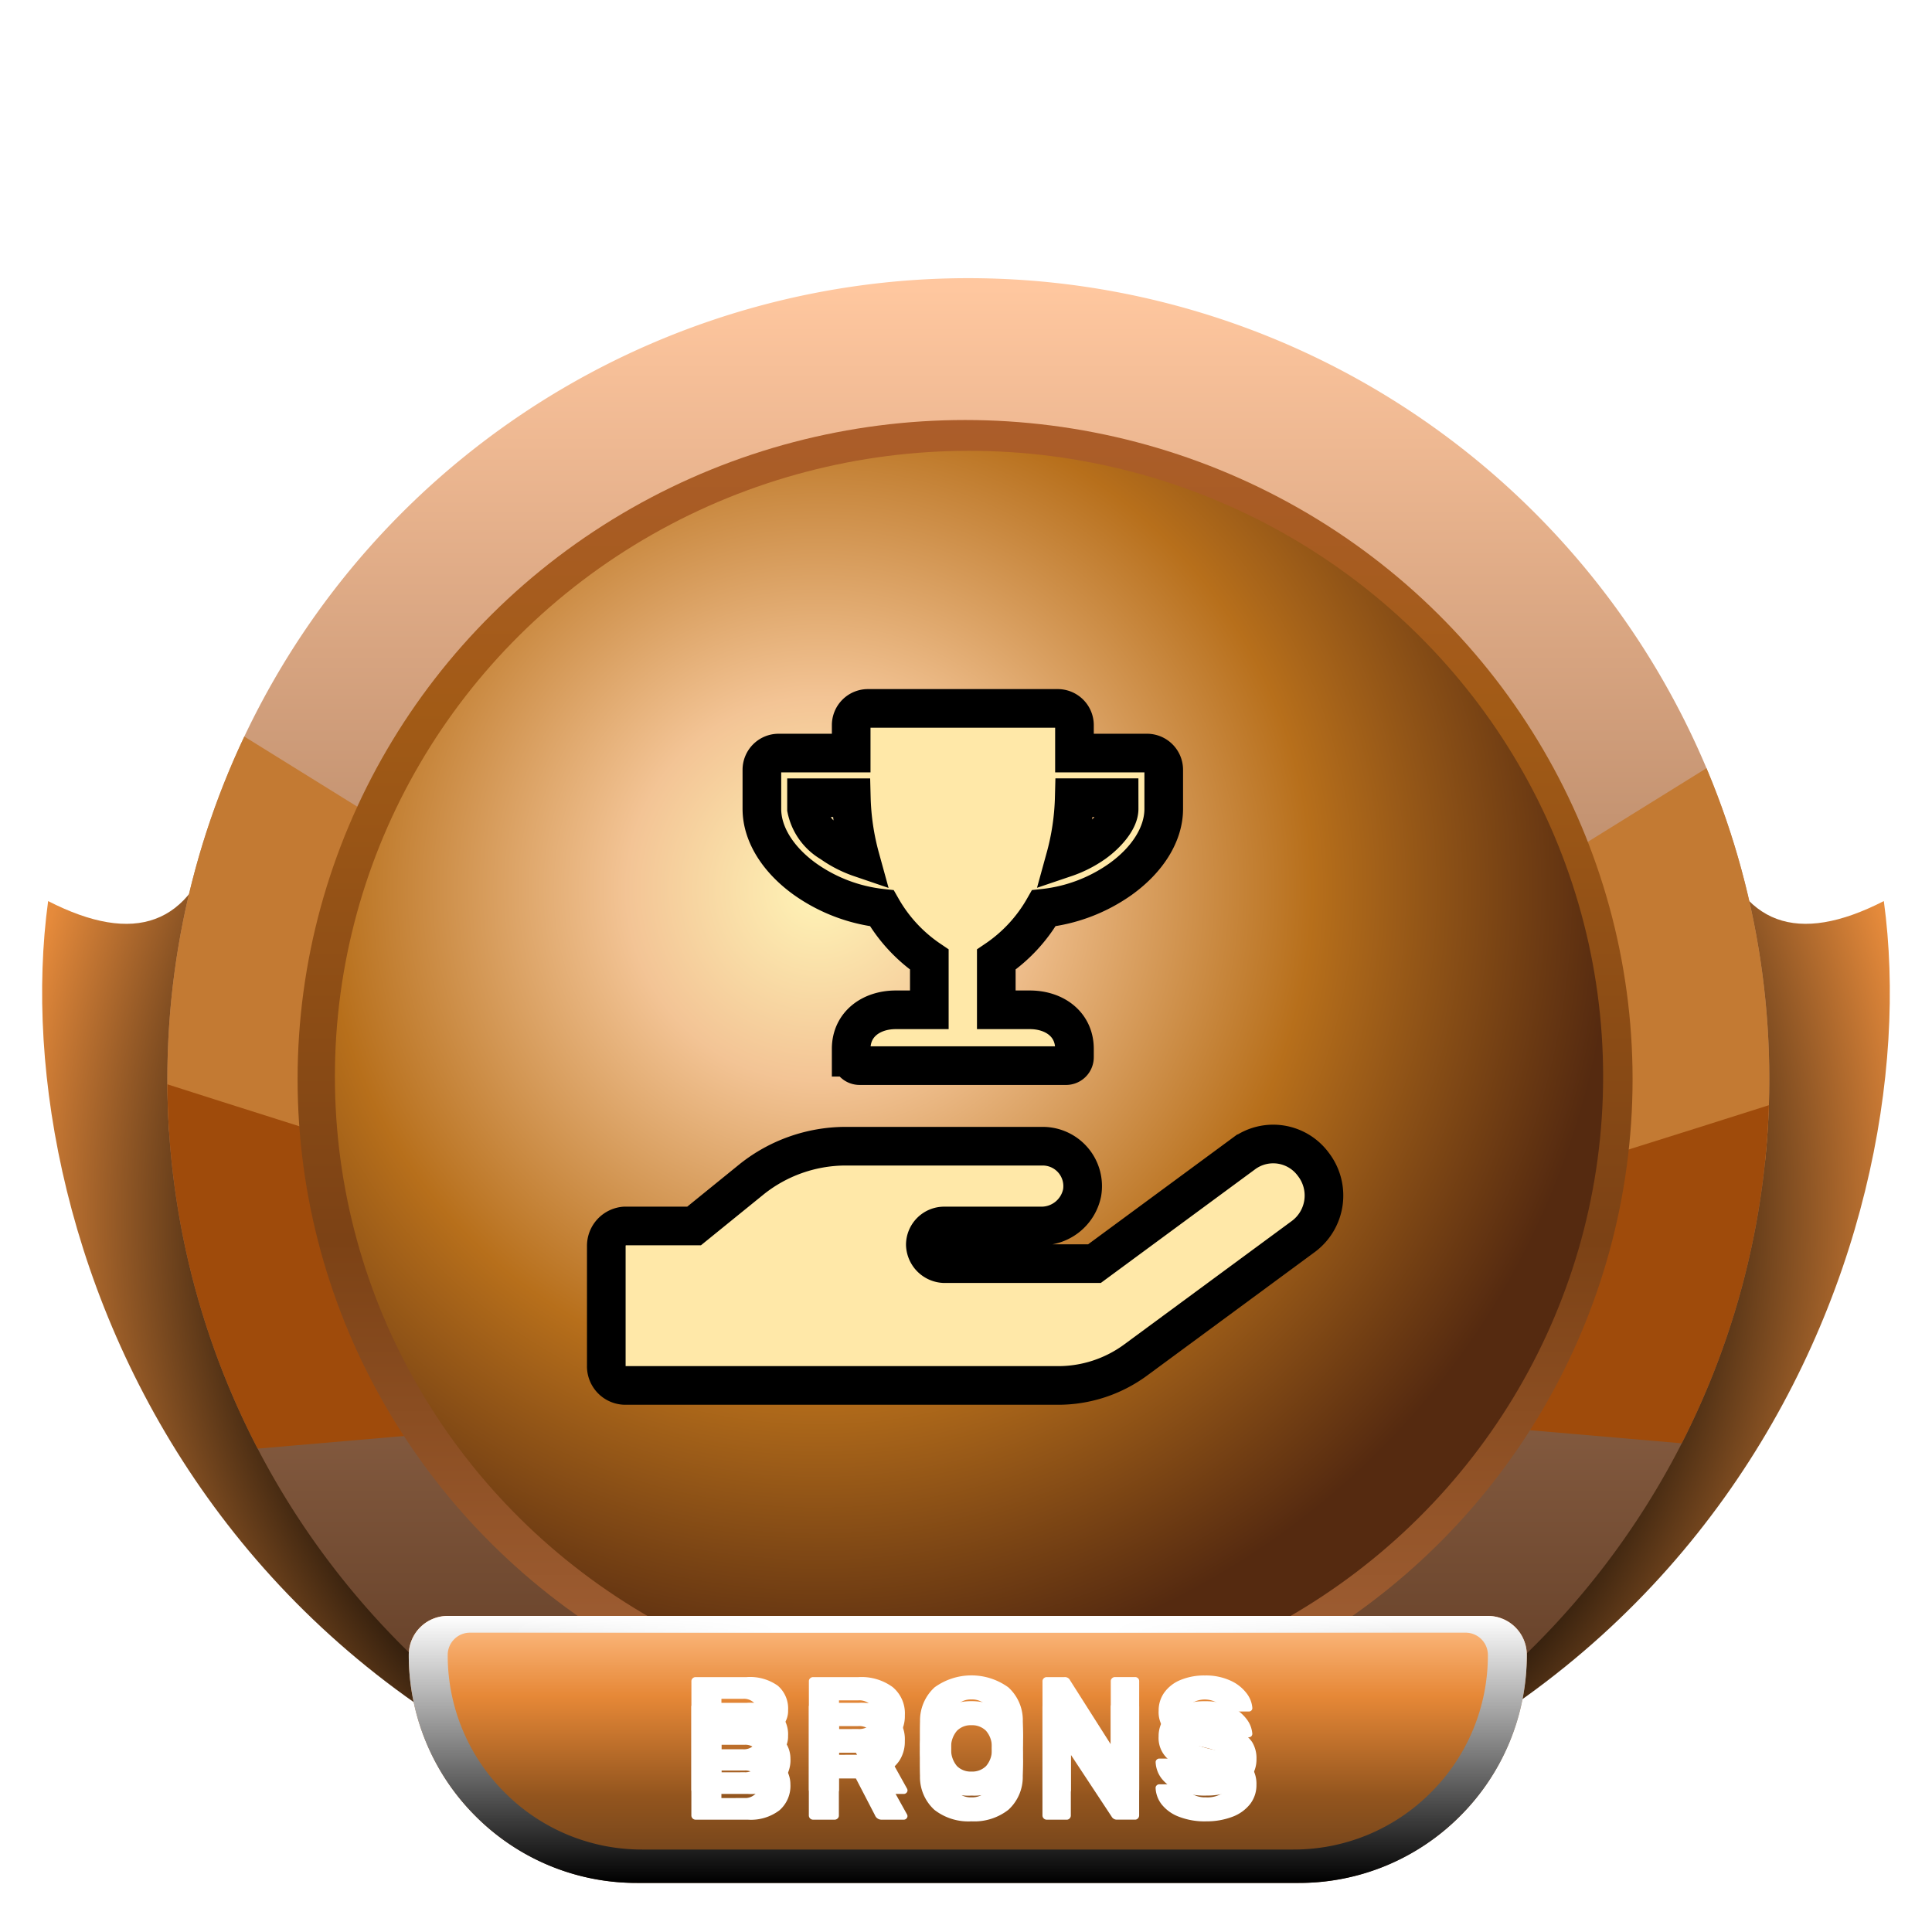 <svg xmlns="http://www.w3.org/2000/svg" xmlns:xlink="http://www.w3.org/1999/xlink" width="150" height="150" viewBox="0 0 150 150">
  <defs>
    <linearGradient id="linear-gradient" x1="0.5" x2="0.5" y2="1" gradientUnits="objectBoundingBox">
      <stop offset="0" stop-color="#f3bb7a"/>
      <stop offset="1" stop-color="#6a391c"/>
    </linearGradient>
    <radialGradient id="radial-gradient" cx="0.5" cy="0.382" r="1.175" gradientTransform="matrix(0, 1, 0.571, 0, 0.282, -0.118)" gradientUnits="objectBoundingBox">
      <stop offset="0" stop-color="#100e0d"/>
      <stop offset="0.493"/>
      <stop offset="0.746" stop-color="#e58a3b"/>
      <stop offset="1" stop-color="#ffca90"/>
    </radialGradient>
    <linearGradient id="linear-gradient-2" x1="0.5" x2="0.5" y2="1" gradientUnits="objectBoundingBox">
      <stop offset="0" stop-color="#ffc79f"/>
      <stop offset="1" stop-color="#522f19"/>
    </linearGradient>
    <clipPath id="clip-path">
      <ellipse id="Ellipse_235" data-name="Ellipse 235" cx="62.188" cy="62.188" rx="62.188" ry="62.188" fill="url(#linear-gradient)"/>
    </clipPath>
    <clipPath id="clip-path-2">
      <ellipse id="Ellipse_237" data-name="Ellipse 237" cx="50.096" cy="50.096" rx="50.096" ry="50.096" transform="translate(0 0)" fill="#6b3207"/>
    </clipPath>
    <linearGradient id="linear-gradient-3" x1="0.5" x2="0.5" y2="1" gradientUnits="objectBoundingBox">
      <stop offset="0" stop-color="#ac5d2b"/>
      <stop offset="0.222" stop-color="#a25b16"/>
      <stop offset="0.621" stop-color="#7c4215"/>
      <stop offset="1" stop-color="#a7643a"/>
    </linearGradient>
    <radialGradient id="radial-gradient-2" cx="0.382" cy="0.351" r="0.628" gradientTransform="matrix(1, 0.006, -0.006, 1, 0.002, -0.002)" gradientUnits="objectBoundingBox">
      <stop offset="0" stop-color="#fff4b7"/>
      <stop offset="0.241" stop-color="#f3c495"/>
      <stop offset="0.621" stop-color="#b76f1b"/>
      <stop offset="1" stop-color="#552a10"/>
    </radialGradient>
    <linearGradient id="linear-gradient-4" x1="0.5" x2="0.5" y2="1" gradientUnits="objectBoundingBox">
      <stop offset="0" stop-color="#ffbe86"/>
      <stop offset="0.3" stop-color="#e68837"/>
      <stop offset="0.675" stop-color="#93551e"/>
      <stop offset="1" stop-color="#683e1a"/>
    </linearGradient>
    <filter id="Path_2296">
      <feOffset dy="2" input="SourceAlpha"/>
      <feGaussianBlur stdDeviation="2" result="blur"/>
      <feFlood result="color"/>
      <feComposite operator="out" in="SourceGraphic" in2="blur"/>
      <feComposite operator="in" in="color"/>
      <feComposite operator="in" in2="SourceGraphic"/>
    </filter>
    <linearGradient id="linear-gradient-5" x1="0.5" x2="0.5" y2="1" gradientUnits="objectBoundingBox">
      <stop offset="0" stop-color="#fff"/>
      <stop offset="1"/>
    </linearGradient>
    <linearGradient id="linear-gradient-6" x1="0.022" x2="0.976" gradientUnits="objectBoundingBox">
      <stop offset="0" stop-color="#fff" stop-opacity="0"/>
      <stop offset="0.305" stop-color="#fff"/>
      <stop offset="0.67" stop-color="#fff"/>
      <stop offset="1" stop-color="#fff" stop-opacity="0"/>
    </linearGradient>
    <clipPath id="clip-best_answer_chosen-brons">
      <rect width="150" height="150"/>
    </clipPath>
  </defs>
  <g id="best_answer_chosen-brons" clip-path="url(#clip-best_answer_chosen-brons)">
    <g id="Group_1318" data-name="Group 1318" transform="translate(3.271 21.597)">
      <g id="Group_857" data-name="Group 857" transform="translate(0 0)">
        <path id="Union_34" data-name="Union 34" d="M73.884,81.939c.2,0,.034,0-.037,0C73.809,81.942,73.8,81.941,73.884,81.939Zm-4.312,0c.086,0,.075,0,.036,0C69.538,81.942,69.375,81.939,69.573,81.939Zm4.312,0q-1.118,0-2.156-.087c-.691.057-1.411.086-2.156.087C14.075,77.39-3.181,32.626.466,5.928,7.2,9.376,11.565,7.788,13.5,1.074c11.634-2.417,56.071,0,56.071,0s.84,1.7,2.156,4.611c1.316-2.91,2.156-4.611,2.156-4.611s44.437-2.417,56.071,0c1.937,6.714,6.305,8.3,13.035,4.853,3.648,26.7-13.609,71.462-69.106,76.011Z" transform="translate(0 42.435)" fill="url(#radial-gradient)"/>
        <path id="Path_527" data-name="Path 527" d="M62.188,0A62.188,62.188,0,1,1,0,62.188,62.188,62.188,0,0,1,62.188,0Z" transform="translate(9.722 0)" fill="url(#linear-gradient-2)"/>
        <ellipse id="Ellipse_236" data-name="Ellipse 236" cx="50.096" cy="50.096" rx="50.096" ry="50.096" transform="translate(21.814 12.092)" fill="#c67450"/>
        <g id="Mask_Group_95" data-name="Mask Group 95" transform="translate(9.722 0)" clip-path="url(#clip-path)">
          <g id="Group_52" data-name="Group 52" transform="translate(-19.279 29.359)">
            <path id="Path_528" data-name="Path 528" d="M35.515,10.595,6.12,0,0,30.892l39.283,8.845Z" transform="matrix(0.978, 0.208, -0.208, 0.978, 11.284, 0)" fill="#c37a33"/>
            <path id="Path_529" data-name="Path 529" d="M37.934,3.642C34.728,3.524,0,0,0,0L14.406,31.122l34.733-10.58Z" transform="matrix(0.978, 0.208, -0.208, 0.978, 6.471, 29.135)" fill="#9f4b0b"/>
            <path id="Path_530" data-name="Path 530" d="M35.515,29.142,6.12,39.737,0,8.845,39.283,0Z" transform="matrix(-0.978, 0.208, -0.208, -0.978, 164.961, 38.869)" fill="#c37a33"/>
            <path id="Path_531" data-name="Path 531" d="M37.934,27.48C34.728,27.6,0,31.122,0,31.122L14.406,0,49.139,10.58Z" transform="matrix(-0.978, 0.208, -0.208, -0.978, 167.983, 59.577)" fill="#9f4b0b"/>
          </g>
        </g>
        <path id="Path_532" data-name="Path 532" d="M50.1,0A50.041,50.041,0,1,1,39.514,1.12,50.1,50.1,0,0,1,50.1,0Z" transform="translate(21.814 12.092)" fill="#fff"/>
        <path id="Path_533" data-name="Path 533" d="M50.1,0A50.041,50.041,0,1,1,39.514,1.12,50.1,50.1,0,0,1,50.1,0Z" transform="translate(21.814 12.092)" fill="none"/>
        <ellipse id="Ellipse_238" data-name="Ellipse 238" cx="51.824" cy="51.176" rx="51.824" ry="51.176" transform="translate(19.834 11.012)" fill="url(#linear-gradient-3)"/>
        <ellipse id="Ellipse_239" data-name="Ellipse 239" cx="49.233" cy="48.585" rx="49.233" ry="48.585" transform="translate(22.73 13.404)" fill="url(#radial-gradient-2)"/>
      </g>
      <g id="Group_858" data-name="Group 858" transform="translate(28.466 103.863)">
        <path id="Rectangle_4" data-name="Rectangle 4" d="M3.023,0H83.782A3.023,3.023,0,0,1,86.8,3.023v0A17.706,17.706,0,0,1,69.1,20.729H17.706A17.706,17.706,0,0,1,0,3.023v0A3.023,3.023,0,0,1,3.023,0Z" transform="translate(0)" fill="url(#linear-gradient-4)"/>
        <g data-type="innerShadowGroup">
          <path id="Path_2296-2" data-name="Path 2296" d="M40.134,15.9a.332.332,0,0,1-.324-.324V7.153a.3.3,0,0,1,.1-.233.322.322,0,0,1,.227-.091h3.952a3.724,3.724,0,0,1,2.429.667,2.337,2.337,0,0,1,.8,1.9,1.791,1.791,0,0,1-.33,1.095,2.111,2.111,0,0,1-.745.654,2.239,2.239,0,0,1,1.257,2.008,2.507,2.507,0,0,1-.855,2.021A3.66,3.66,0,0,1,44.2,15.9Zm3.692-5.467a1.086,1.086,0,0,0,.79-.266.942.942,0,0,0,.272-.706.9.9,0,0,0-.272-.687,1.1,1.1,0,0,0-.79-.259H42.142v1.917Zm.117,3.783a1.094,1.094,0,0,0,.829-.311,1.121,1.121,0,0,0,0-1.522,1.107,1.107,0,0,0-.829-.3h-1.8v2.138ZM49.255,15.9a.332.332,0,0,1-.324-.324V7.153a.3.3,0,0,1,.1-.233.322.322,0,0,1,.227-.091h3.524a4.1,4.1,0,0,1,2.649.771,2.649,2.649,0,0,1,.952,2.183,2.7,2.7,0,0,1-.428,1.542,2.731,2.731,0,0,1-1.179.972l1.775,3.187a.322.322,0,0,1,.039.143.289.289,0,0,1-.272.272H54.593a.541.541,0,0,1-.531-.35L52.585,12.7H51.263v2.876a.3.3,0,0,1-.1.233.338.338,0,0,1-.24.091Zm3.5-5.04a1.279,1.279,0,0,0,.907-.292,1.056,1.056,0,0,0,.311-.81,1.112,1.112,0,0,0-.3-.823,1.241,1.241,0,0,0-.913-.3h-1.49v2.228Zm8.8,5.169a4.294,4.294,0,0,1-2.876-.894A3.443,3.443,0,0,1,57.56,12.5q-.013-.376-.013-1.114t.013-1.127a3.487,3.487,0,0,1,1.134-2.637,4.878,4.878,0,0,1,5.72,0,3.438,3.438,0,0,1,1.127,2.637q.026.751.026,1.127T65.54,12.5a3.443,3.443,0,0,1-1.114,2.63A4.294,4.294,0,0,1,61.55,16.028Zm0-1.866a1.519,1.519,0,0,0,1.134-.428,1.881,1.881,0,0,0,.447-1.309q.026-.751.026-1.062,0-.337-.026-1.062a1.863,1.863,0,0,0-.453-1.309,1.524,1.524,0,0,0-1.127-.428,1.5,1.5,0,0,0-1.121.428,1.926,1.926,0,0,0-.46,1.309q-.013.363-.013,1.062t.013,1.062a1.946,1.946,0,0,0,.453,1.309A1.5,1.5,0,0,0,61.55,14.163ZM67.393,15.9a.332.332,0,0,1-.324-.324V7.153a.3.3,0,0,1,.1-.233.322.322,0,0,1,.227-.091h1.373a.441.441,0,0,1,.44.246l3.161,4.975v-4.9a.3.3,0,0,1,.1-.233.322.322,0,0,1,.227-.091h1.555a.311.311,0,0,1,.324.324v8.408a.338.338,0,0,1-.091.24.3.3,0,0,1-.233.1H72.861a.463.463,0,0,1-.428-.246l-3.161-4.794v4.716a.322.322,0,0,1-.091.227.3.3,0,0,1-.233.1Zm12.373.13a5.537,5.537,0,0,1-2.112-.363,3.1,3.1,0,0,1-1.328-.952,2.23,2.23,0,0,1-.473-1.289.26.26,0,0,1,.084-.188.274.274,0,0,1,.2-.084h1.632a.486.486,0,0,1,.253.058.892.892,0,0,1,.2.175,1.346,1.346,0,0,0,.544.557,1.963,1.963,0,0,0,1,.22,2.216,2.216,0,0,0,1.127-.233.712.712,0,0,0,.389-.635.6.6,0,0,0-.2-.466,1.792,1.792,0,0,0-.628-.324,12.927,12.927,0,0,0-1.27-.324,5.45,5.45,0,0,1-2.326-.952,2.182,2.182,0,0,1-.771-1.794,2.383,2.383,0,0,1,.44-1.412,2.886,2.886,0,0,1,1.257-.972,4.8,4.8,0,0,1,1.9-.35,4.57,4.57,0,0,1,1.956.389,3.224,3.224,0,0,1,1.263.978,2.128,2.128,0,0,1,.46,1.16A.266.266,0,0,1,83.1,9.5h-1.71a.536.536,0,0,1-.253-.052.5.5,0,0,1-.175-.168.854.854,0,0,0-.421-.505,1.934,1.934,0,0,0-1.743,0,.685.685,0,0,0-.311.609.627.627,0,0,0,.175.453,1.558,1.558,0,0,0,.57.33,8.164,8.164,0,0,0,1.134.3,8.29,8.29,0,0,1,1.924.551,2.4,2.4,0,0,1,1.056.855,2.389,2.389,0,0,1,.337,1.315,2.387,2.387,0,0,1-.5,1.509,3.142,3.142,0,0,1-1.386.985A5.59,5.59,0,0,1,79.766,16.028Z" transform="translate(-17.867 -2.079)" fill="#fff" style="mix-blend-mode: overlay;isolation: isolate"/>
          <g transform="matrix(1, 0, 0, 1, -31.74, -125.46)" filter="url(#Path_2296)" style="mix-blend-mode: overlay;isolation: isolate">
            <path id="Path_2296-3" data-name="Path 2296" d="M40.134,15.9a.332.332,0,0,1-.324-.324V7.153a.3.3,0,0,1,.1-.233.322.322,0,0,1,.227-.091h3.952a3.724,3.724,0,0,1,2.429.667,2.337,2.337,0,0,1,.8,1.9,1.791,1.791,0,0,1-.33,1.095,2.111,2.111,0,0,1-.745.654,2.239,2.239,0,0,1,1.257,2.008,2.507,2.507,0,0,1-.855,2.021A3.66,3.66,0,0,1,44.2,15.9Zm3.692-5.467a1.086,1.086,0,0,0,.79-.266.942.942,0,0,0,.272-.706.9.9,0,0,0-.272-.687,1.1,1.1,0,0,0-.79-.259H42.142v1.917Zm.117,3.783a1.094,1.094,0,0,0,.829-.311,1.121,1.121,0,0,0,0-1.522,1.107,1.107,0,0,0-.829-.3h-1.8v2.138ZM49.255,15.9a.332.332,0,0,1-.324-.324V7.153a.3.3,0,0,1,.1-.233.322.322,0,0,1,.227-.091h3.524a4.1,4.1,0,0,1,2.649.771,2.649,2.649,0,0,1,.952,2.183,2.7,2.7,0,0,1-.428,1.542,2.731,2.731,0,0,1-1.179.972l1.775,3.187a.322.322,0,0,1,.039.143.289.289,0,0,1-.272.272H54.593a.541.541,0,0,1-.531-.35L52.585,12.7H51.263v2.876a.3.3,0,0,1-.1.233.338.338,0,0,1-.24.091Zm3.5-5.04a1.279,1.279,0,0,0,.907-.292,1.056,1.056,0,0,0,.311-.81,1.112,1.112,0,0,0-.3-.823,1.241,1.241,0,0,0-.913-.3h-1.49v2.228Zm8.8,5.169a4.294,4.294,0,0,1-2.876-.894A3.443,3.443,0,0,1,57.56,12.5q-.013-.376-.013-1.114t.013-1.127a3.487,3.487,0,0,1,1.134-2.637,4.878,4.878,0,0,1,5.72,0,3.438,3.438,0,0,1,1.127,2.637q.026.751.026,1.127T65.54,12.5a3.443,3.443,0,0,1-1.114,2.63A4.294,4.294,0,0,1,61.55,16.028Zm0-1.866a1.519,1.519,0,0,0,1.134-.428,1.881,1.881,0,0,0,.447-1.309q.026-.751.026-1.062,0-.337-.026-1.062a1.863,1.863,0,0,0-.453-1.309,1.524,1.524,0,0,0-1.127-.428,1.5,1.5,0,0,0-1.121.428,1.926,1.926,0,0,0-.46,1.309q-.013.363-.013,1.062t.013,1.062a1.946,1.946,0,0,0,.453,1.309A1.5,1.5,0,0,0,61.55,14.163ZM67.393,15.9a.332.332,0,0,1-.324-.324V7.153a.3.3,0,0,1,.1-.233.322.322,0,0,1,.227-.091h1.373a.441.441,0,0,1,.44.246l3.161,4.975v-4.9a.3.3,0,0,1,.1-.233.322.322,0,0,1,.227-.091h1.555a.311.311,0,0,1,.324.324v8.408a.338.338,0,0,1-.091.24.3.3,0,0,1-.233.1H72.861a.463.463,0,0,1-.428-.246l-3.161-4.794v4.716a.322.322,0,0,1-.091.227.3.3,0,0,1-.233.1Zm12.373.13a5.537,5.537,0,0,1-2.112-.363,3.1,3.1,0,0,1-1.328-.952,2.23,2.23,0,0,1-.473-1.289.26.26,0,0,1,.084-.188.274.274,0,0,1,.2-.084h1.632a.486.486,0,0,1,.253.058.892.892,0,0,1,.2.175,1.346,1.346,0,0,0,.544.557,1.963,1.963,0,0,0,1,.22,2.216,2.216,0,0,0,1.127-.233.712.712,0,0,0,.389-.635.6.6,0,0,0-.2-.466,1.792,1.792,0,0,0-.628-.324,12.927,12.927,0,0,0-1.27-.324,5.45,5.45,0,0,1-2.326-.952,2.182,2.182,0,0,1-.771-1.794,2.383,2.383,0,0,1,.44-1.412,2.886,2.886,0,0,1,1.257-.972,4.8,4.8,0,0,1,1.9-.35,4.57,4.57,0,0,1,1.956.389,3.224,3.224,0,0,1,1.263.978,2.128,2.128,0,0,1,.46,1.16A.266.266,0,0,1,83.1,9.5h-1.71a.536.536,0,0,1-.253-.052.5.5,0,0,1-.175-.168.854.854,0,0,0-.421-.505,1.934,1.934,0,0,0-1.743,0,.685.685,0,0,0-.311.609.627.627,0,0,0,.175.453,1.558,1.558,0,0,0,.57.33,8.164,8.164,0,0,0,1.134.3,8.29,8.29,0,0,1,1.924.551,2.4,2.4,0,0,1,1.056.855,2.389,2.389,0,0,1,.337,1.315,2.387,2.387,0,0,1-.5,1.509,3.142,3.142,0,0,1-1.386.985A5.59,5.59,0,0,1,79.766,16.028Z" transform="translate(13.87 123.38)" fill="#fff"/>
          </g>
        </g>
        <path id="Exclusion_6" data-name="Exclusion 6" d="M69.1,20.73H17.707A17.591,17.591,0,0,1,5.186,15.543,17.591,17.591,0,0,1,0,3.023,3.027,3.027,0,0,1,3.023,0H83.782a3.027,3.027,0,0,1,3.023,3.023,17.591,17.591,0,0,1-5.186,12.52A17.591,17.591,0,0,1,69.1,20.73ZM4.75,1.3A1.73,1.73,0,0,0,3.023,3.023,15.015,15.015,0,0,0,7.45,13.711a15.017,15.017,0,0,0,10.688,4.427H68.666a15.017,15.017,0,0,0,10.688-4.427A15.015,15.015,0,0,0,83.782,3.023,1.73,1.73,0,0,0,82.054,1.3Z" transform="translate(0 0)" fill="url(#linear-gradient-5)" style="mix-blend-mode: overlay;isolation: isolate"/>
        <rect id="Rectangle_11" data-name="Rectangle 11" width="72.985" height="1.296" transform="translate(6.046)" fill="url(#linear-gradient-6)"/>
      </g>
    </g>
    <g id="Group_1367" data-name="Group 1367" transform="translate(47 55.001)" style="mix-blend-mode: overlay;isolation: isolate">
      <path id="hand-holding-solid" d="M54.153,325.366l-13.071,9.628a10.162,10.162,0,0,1-6.047,1.963H1.461A1.486,1.486,0,0,1,0,335.41v-9.287a1.546,1.546,0,0,1,1.461-1.55l5.357,0,4.5-3.651a11.723,11.723,0,0,1,7.171-2.54H33.882A3.1,3.1,0,0,1,36.941,322a3.22,3.22,0,0,1-3.229,2.576H26.23a1.465,1.465,0,0,0-1.461,1.461A1.526,1.526,0,0,0,26.23,327.5H37.9l11.581-8.531a3.861,3.861,0,0,1,5.411.819A3.96,3.96,0,0,1,54.153,325.366Z" transform="translate(0 -284.392)" fill="#ffe8a8"/>
      <path id="hand-holding-solid-2" data-name="hand-holding-solid" d="M54.153,325.366l-13.071,9.628a10.162,10.162,0,0,1-6.047,1.963H1.461A1.486,1.486,0,0,1,0,335.41v-9.287a1.546,1.546,0,0,1,1.461-1.55l5.357,0,4.5-3.651a11.723,11.723,0,0,1,7.171-2.54H33.882A3.1,3.1,0,0,1,36.941,322a3.22,3.22,0,0,1-3.229,2.576H26.23a1.465,1.465,0,0,0-1.461,1.461A1.526,1.526,0,0,0,26.23,327.5H37.9l11.581-8.531a3.861,3.861,0,0,1,5.411.819A3.96,3.96,0,0,1,54.153,325.366Z" transform="translate(0.073 -284.392)" fill="none" stroke="#000" stroke-width="3" style="mix-blend-mode: overlay;isolation: isolate"/>
      <path id="trophy-solid" d="M29.9,3.467H24.269V1.3a1.3,1.3,0,0,0-1.3-1.3H8.234a1.3,1.3,0,0,0-1.3,1.3V3.467H1.3A1.3,1.3,0,0,0,0,4.767V7.8c0,1.934,1.219,3.922,3.353,5.455a12.691,12.691,0,0,0,5.959,2.259A11.983,11.983,0,0,0,13,19.5v3.9H10.4c-1.912,0-3.467,1.121-3.467,3.034v.65a.652.652,0,0,0,.65.65H23.619a.652.652,0,0,0,.65-.65v-.65c0-1.912-1.555-3.034-3.467-3.034H18.2V19.5a11.983,11.983,0,0,0,3.689-3.987,12.647,12.647,0,0,0,5.959-2.259C29.979,11.723,31.2,9.735,31.2,7.8V4.767A1.3,1.3,0,0,0,29.9,3.467ZM5.379,10.444A3.985,3.985,0,0,1,3.467,7.8V6.934H6.945a19.457,19.457,0,0,0,.693,4.67A8.73,8.73,0,0,1,5.379,10.444ZM27.736,7.8c0,.872-.959,1.956-1.912,2.644A8.764,8.764,0,0,1,23.559,11.6a19.456,19.456,0,0,0,.693-4.67h3.483Z" transform="translate(12.152 0)" fill="#ffe8a8" style="mix-blend-mode: overlay;isolation: isolate"/>
      <path id="trophy-solid-2" data-name="trophy-solid" d="M29.9,3.467H24.269V1.3a1.3,1.3,0,0,0-1.3-1.3H8.234a1.3,1.3,0,0,0-1.3,1.3V3.467H1.3A1.3,1.3,0,0,0,0,4.767V7.8c0,1.934,1.219,3.922,3.353,5.455a12.691,12.691,0,0,0,5.959,2.259A11.983,11.983,0,0,0,13,19.5v3.9H10.4c-1.912,0-3.467,1.121-3.467,3.034v.65a.652.652,0,0,0,.65.65H23.619a.652.652,0,0,0,.65-.65v-.65c0-1.912-1.555-3.034-3.467-3.034H18.2V19.5a11.983,11.983,0,0,0,3.689-3.987,12.647,12.647,0,0,0,5.959-2.259C29.979,11.723,31.2,9.735,31.2,7.8V4.767A1.3,1.3,0,0,0,29.9,3.467ZM5.379,10.444A3.985,3.985,0,0,1,3.467,7.8V6.934H6.945a19.457,19.457,0,0,0,.693,4.67A8.73,8.73,0,0,1,5.379,10.444ZM27.736,7.8c0,.872-.959,1.956-1.912,2.644A8.764,8.764,0,0,1,23.559,11.6a19.456,19.456,0,0,0,.693-4.67h3.483Z" transform="translate(12.152 0)" fill="none" stroke="#000" stroke-width="3" style="mix-blend-mode: overlay;isolation: isolate"/>
    </g>
  </g>
</svg>
